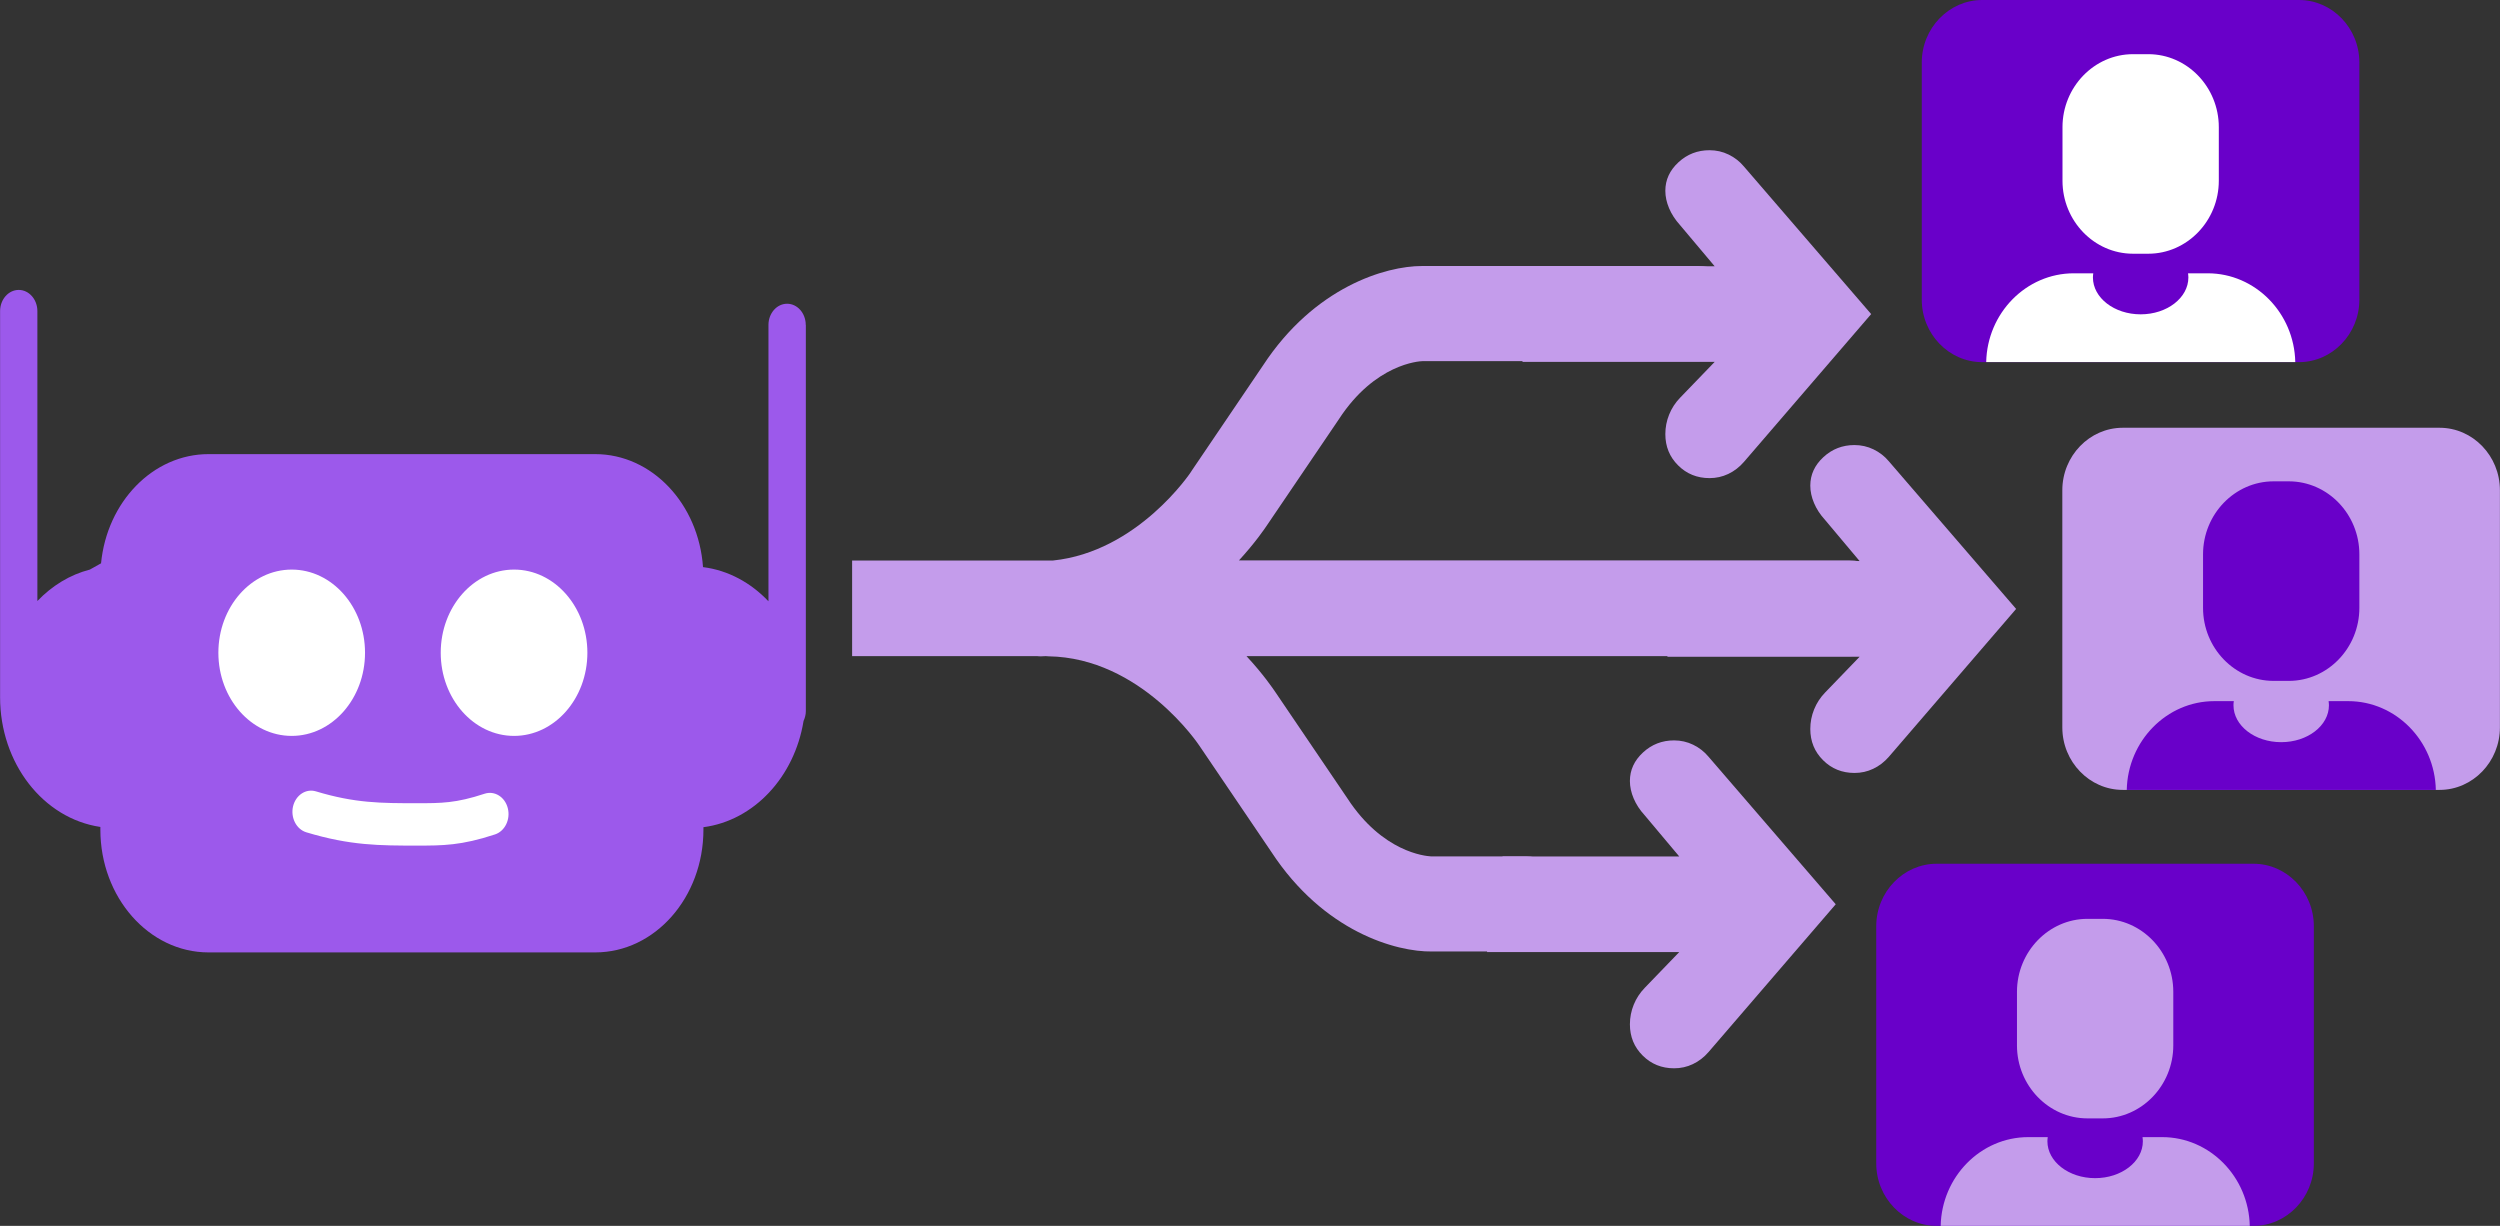 <?xml version="1.0" encoding="UTF-8"?>
<svg id="Layer_1" data-name="Layer 1" xmlns="http://www.w3.org/2000/svg" viewBox="0 0 294.91 144.61">
  <rect x="0" y="0" width="294.91" height="144.61" fill="#333333" stroke="none"/>
  <defs>
    <style>
      .cls-1 {
        fill: #c49ceb;
      }

      .cls-2 {
        fill: #9c59eb;
      }

      .cls-3 {
        fill: #fff;
      }

      .cls-4 {
        fill: #6900c9;
      }
    </style>
  </defs>
  <path class="cls-2" d="M95.05,38.33c0-1.38-.99-2.5-2.2-2.5s-2.2,1.12-2.2,2.5v32.6c-2.08-2.19-4.75-3.66-7.72-4.03-.52-7.45-6.01-13.33-12.72-13.33H24.6c-6.56,0-11.98,5.64-12.68,12.88l-1.32.74c-2.37.61-4.48,1.92-6.19,3.71v-34.2c0-1.38-.99-2.5-2.2-2.5s-2.2,1.12-2.2,2.5v45.55c0,7.77,5.07,14.3,11.83,15.3v.32c0,7.98,5.72,14.48,12.76,14.48h45.62c7.04,0,12.76-6.49,12.76-14.48v-.29c5.95-.78,10.74-5.92,11.81-12.53.16-.35.27-.74.27-1.16v-45.55Z"/>
  <path class="cls-3" d="M34.41,86.81c-4.77,0-8.65-4.4-8.65-9.81s3.88-9.81,8.65-9.81,8.65,4.4,8.65,9.81-3.88,9.81-8.65,9.81"/>
  <path class="cls-3" d="M60.64,86.81c-4.77,0-8.65-4.4-8.65-9.81s3.88-9.81,8.65-9.81,8.65,4.4,8.65,9.81-3.88,9.81-8.65,9.81"/>
  <path class="cls-3" d="M49.21,99.75c-4.41,0-7.9,0-13.08-1.57-1.17-.36-1.87-1.72-1.56-3.06.32-1.33,1.52-2.12,2.69-1.77,4.62,1.4,7.7,1.4,11.95,1.4,2.85,0,4.57,0,7.96-1.12,1.17-.38,2.39.37,2.73,1.7.34,1.32-.33,2.71-1.5,3.1-4,1.32-6.18,1.32-9.19,1.32"/>
  <path class="cls-1" d="M100.52,66.12h23.7c9.98-1.03,16.21-10.35,16.27-10.45l.08-.13,8.4-12.4c6.08-9.3,14.51-11.76,18.76-11.76.06,0,.13,0,.19,0h32.43c3,0,5.42,2.51,5.42,5.61s-2.43,5.61-5.42,5.61h-32.53c-.41.01-5.62.31-9.88,6.85l-.06.09-8.4,12.39c-.28.42-1.41,2.09-3.33,4.18h72.05c1.53,0,2.82.54,3.87,1.62,1.05,1.08,1.58,2.43,1.58,4.04s-.53,2.91-1.58,4c-1.05,1.09-2.34,1.63-3.87,1.63h-71.16c1.99,2.14,3.15,3.86,3.44,4.29l8.46,12.48c4.15,6.37,9.2,6.81,9.84,6.85h.13s-.05,0-.05,0h11.1c3,0,5.42,2.51,5.42,5.61s-2.43,5.61-5.42,5.61h-11.04c-4.21.06-12.77-2.31-18.95-11.75l-8.49-12.53c-.05-.08-6.9-10.38-17.8-10.54-.1,0-.19-.01-.28-.02h-.1c-.15,0-.3.02-.46.02h-.08c-.13,0-.25,0-.38-.02h-21.86v-11.3Z"/>
  <path class="cls-1" d="M196.69,77.47h22.68l-4.08,4.23c-.56.58-.99,1.24-1.29,1.98-.3.74-.45,1.51-.45,2.31,0,1.46.5,2.69,1.51,3.69,1,1,2.24,1.5,3.71,1.5.77,0,1.51-.16,2.2-.49.7-.33,1.31-.8,1.85-1.42l15.01-17.44-15.01-17.41c-.5-.6-1.11-1.07-1.81-1.41-.7-.34-1.46-.51-2.25-.51-1.41,0-2.63.47-3.66,1.42-1.03.95-1.55,2.07-1.55,3.37,0,.68.15,1.36.44,2.05.29.69.72,1.36,1.3,1.99l4.08,4.86h-20.84"/>
  <path class="cls-4" d="M265.83,144.61h-37.37c-3.92,0-7.13-3.31-7.13-7.37v-27.98c0-4.05,3.21-7.37,7.13-7.37h37.37c3.92,0,7.12,3.32,7.12,7.37v27.98c0,4.05-3.21,7.37-7.12,7.37"/>
  <path class="cls-4" d="M271.2,42.72h-37.37c-3.92,0-7.13-3.31-7.13-7.37V7.37c0-4.05,3.21-7.37,7.13-7.37h37.37c3.92,0,7.12,3.32,7.12,7.37v27.98c0,4.05-3.21,7.37-7.12,7.37"/>
  <path class="cls-1" d="M287.78,93.18h-37.37c-3.92,0-7.13-3.31-7.13-7.37v-27.98c0-4.05,3.21-7.37,7.13-7.37h37.37c3.92,0,7.12,3.31,7.12,7.37v27.98c0,4.05-3.2,7.37-7.12,7.37"/>
  <path class="cls-3" d="M260.42,32.24h-2.31c.02.16.04.33.04.49,0,2.4-2.52,4.35-5.63,4.35s-5.63-1.95-5.63-4.35c0-.17.02-.33.04-.49h-2.3c-5.62,0-10.21,4.69-10.33,10.47h36.46c-.12-5.78-4.71-10.47-10.33-10.47"/>
  <path class="cls-3" d="M253.42,29.93h-1.8c-4.58,0-8.32-3.87-8.32-8.61v-6.32c0-4.73,3.74-8.61,8.32-8.61h1.8c4.58,0,8.32,3.87,8.32,8.61v6.32c0,4.73-3.74,8.61-8.32,8.61"/>
  <path class="cls-4" d="M277,82.71h-2.31c.02.16.04.33.04.49,0,2.4-2.52,4.35-5.63,4.35s-5.63-1.95-5.63-4.35c0-.17.01-.33.04-.49h-2.3c-5.62,0-10.21,4.69-10.33,10.47h36.46c-.12-5.78-4.71-10.47-10.33-10.47"/>
  <path class="cls-4" d="M270,80.32h-1.8c-4.58,0-8.32-3.87-8.32-8.61v-6.32c0-4.73,3.74-8.61,8.32-8.61h1.8c4.58,0,8.32,3.87,8.32,8.61v6.32c0,4.73-3.74,8.61-8.32,8.61"/>
  <path class="cls-1" d="M255.05,134.14h-2.31c.02.16.04.33.04.49,0,2.4-2.52,4.35-5.63,4.35s-5.63-1.95-5.63-4.35c0-.17.02-.33.04-.49h-2.3c-5.62,0-10.21,4.69-10.33,10.47h36.46c-.12-5.78-4.71-10.47-10.33-10.47"/>
  <path class="cls-1" d="M248.05,131.93h-1.8c-4.58,0-8.32-3.87-8.32-8.61v-6.32c0-4.73,3.74-8.61,8.32-8.61h1.8c4.58,0,8.32,3.87,8.32,8.61v6.32c0,4.73-3.74,8.61-8.32,8.61"/>
  <path class="cls-1" d="M179.59,42.69h22.68l-4.08,4.23c-.56.58-.99,1.24-1.29,1.98-.3.74-.45,1.51-.45,2.31,0,1.46.5,2.69,1.51,3.69,1,1,2.24,1.5,3.71,1.5.77,0,1.51-.16,2.2-.49.7-.33,1.31-.8,1.85-1.42l15.01-17.44-15.01-17.41c-.5-.6-1.11-1.07-1.81-1.41-.7-.34-1.45-.51-2.25-.51-1.41,0-2.63.47-3.66,1.42-1.03.95-1.55,2.07-1.55,3.37,0,.68.15,1.36.44,2.05.29.69.72,1.36,1.3,2l4.08,4.85h-20.84"/>
  <path class="cls-1" d="M175.41,112.31h22.68l-4.08,4.23c-.56.58-.99,1.24-1.29,1.98-.3.74-.45,1.51-.45,2.31,0,1.46.5,2.69,1.51,3.69,1,1,2.24,1.5,3.71,1.5.77,0,1.51-.16,2.2-.49.7-.33,1.31-.8,1.85-1.42l15.01-17.44-15.01-17.41c-.5-.6-1.11-1.07-1.81-1.41-.7-.34-1.46-.51-2.25-.51-1.41,0-2.63.47-3.66,1.42-1.03.95-1.55,2.07-1.55,3.37,0,.68.15,1.36.44,2.05.29.69.72,1.36,1.3,1.99l4.08,4.86h-20.84"/>
</svg>